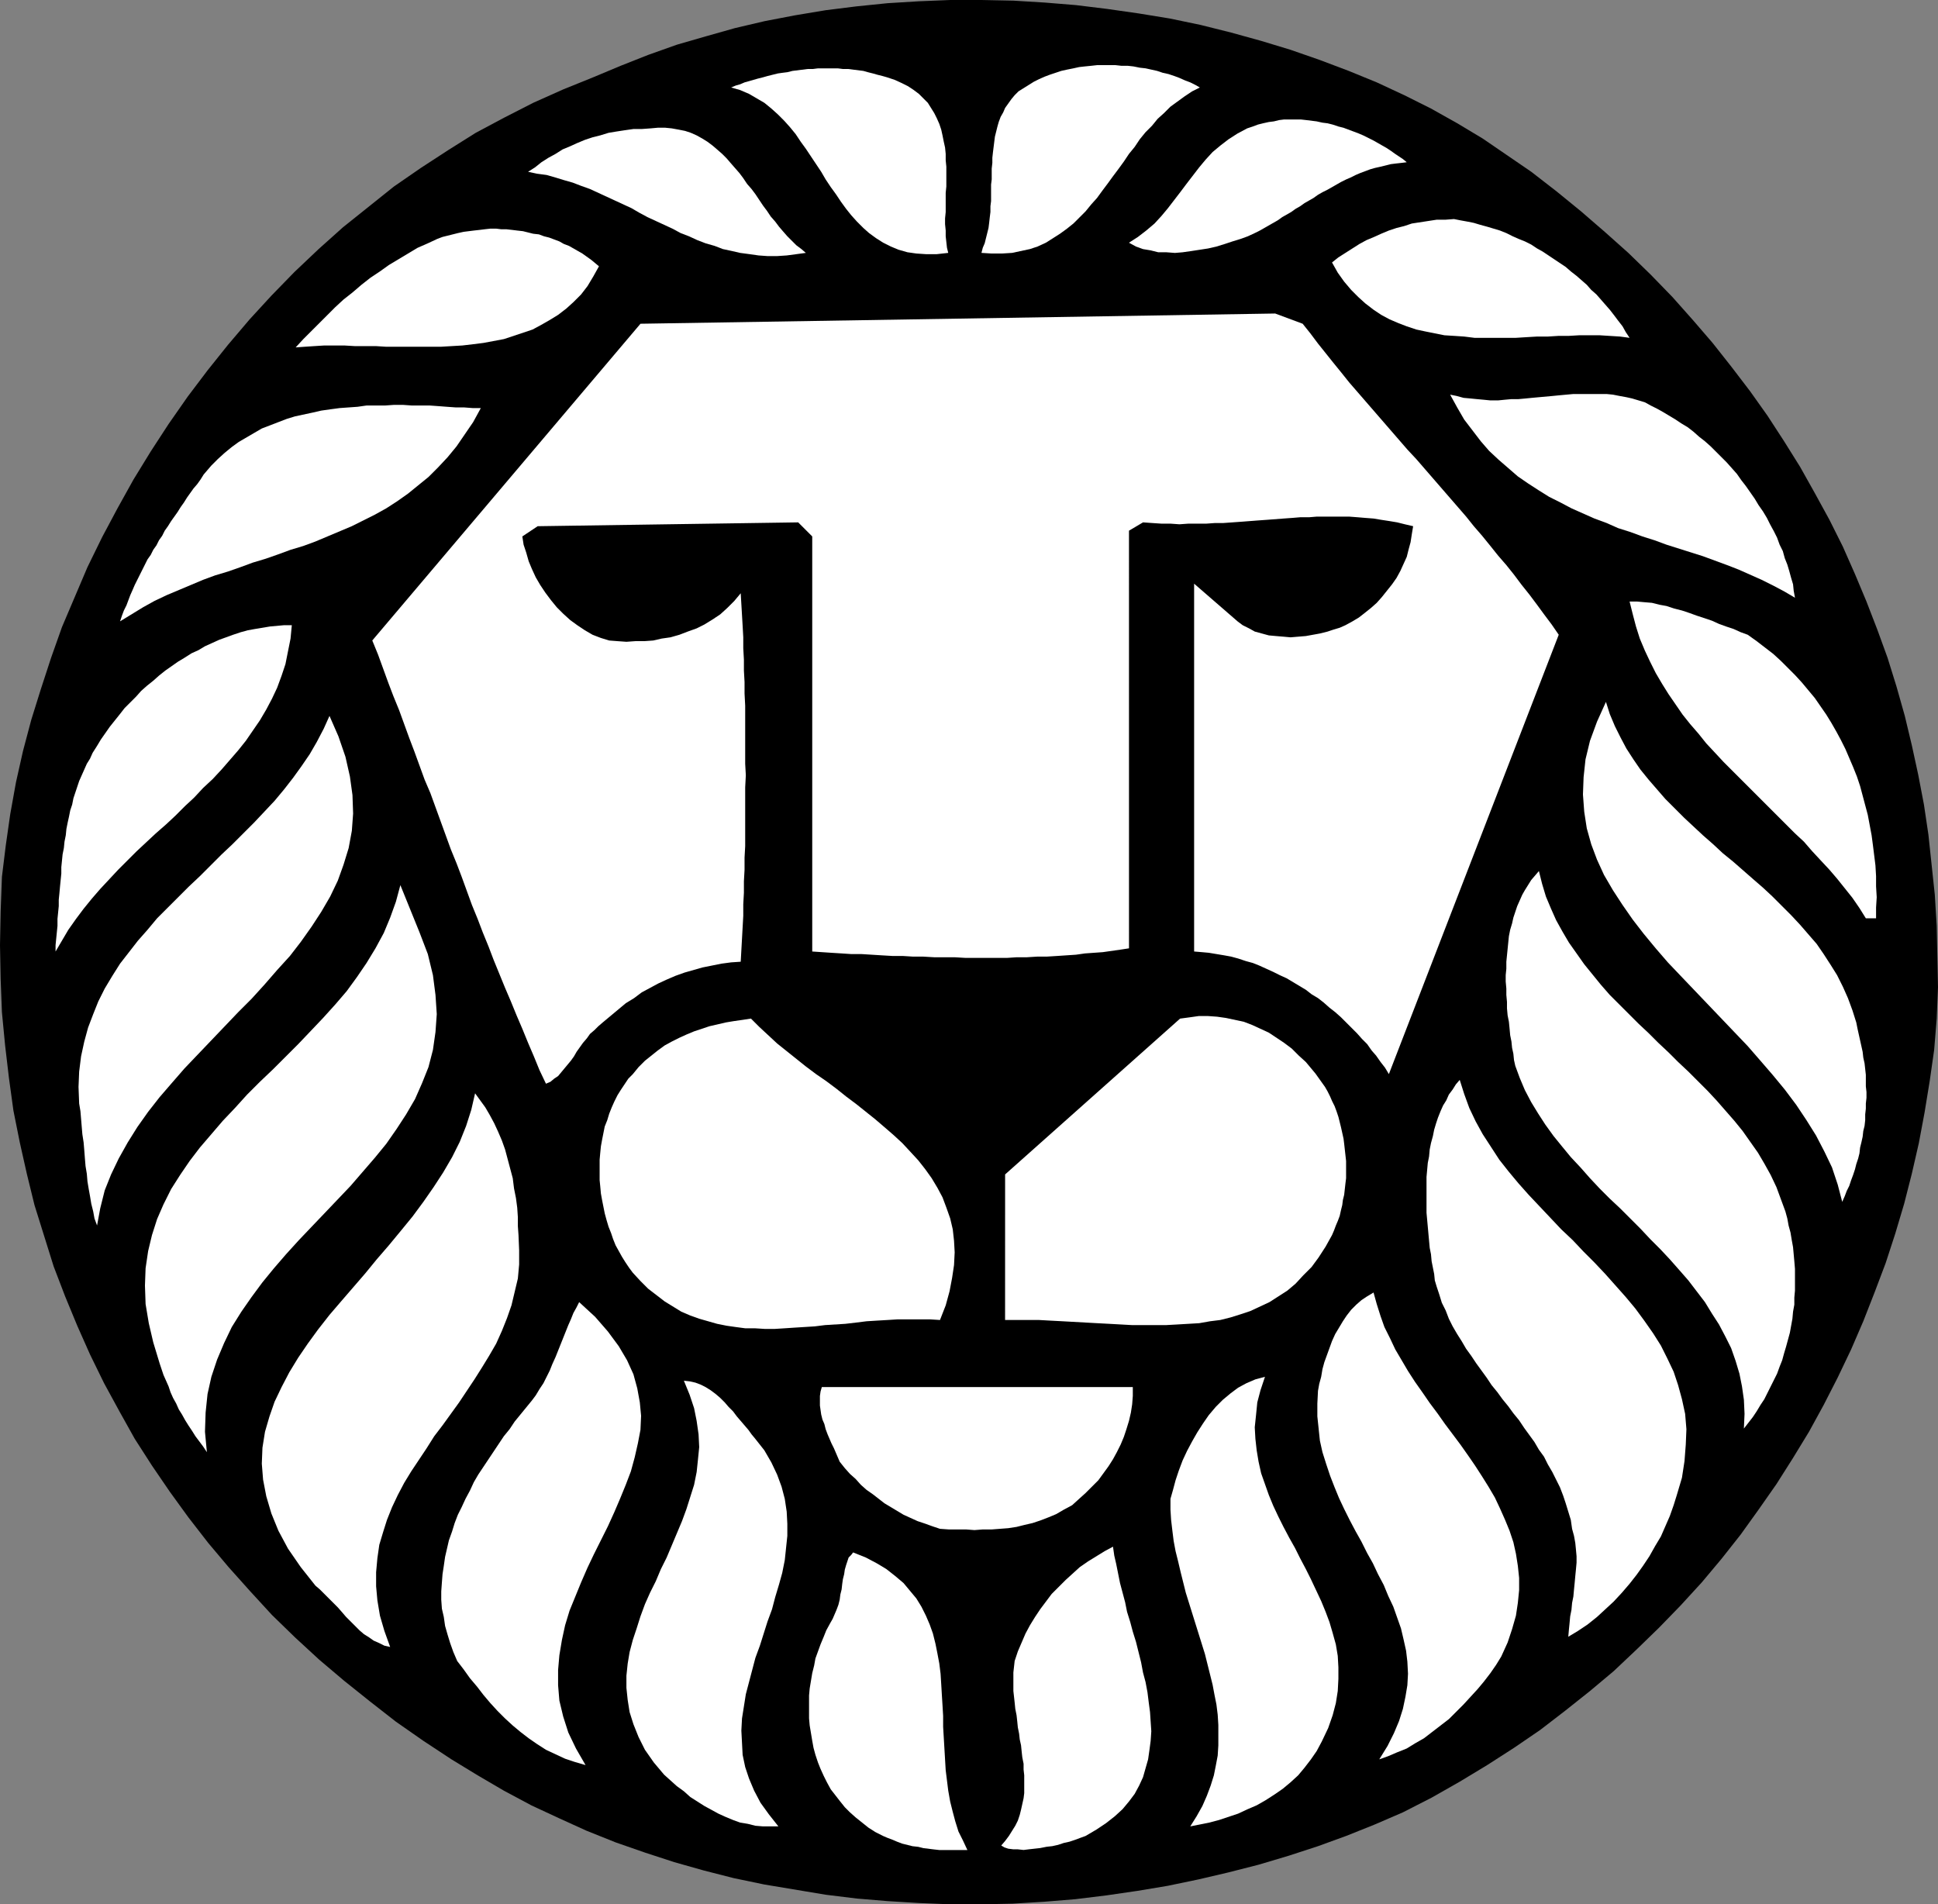<?xml version="1.0" encoding="UTF-8" standalone="no"?>
<svg
   version="1.0"
   width="129.766mm"
   height="127.503mm"
   id="svg27"
   sodipodi:docname="Lion 05.wmf"
   xmlns:inkscape="http://www.inkscape.org/namespaces/inkscape"
   xmlns:sodipodi="http://sodipodi.sourceforge.net/DTD/sodipodi-0.dtd"
   xmlns="http://www.w3.org/2000/svg"
   xmlns:svg="http://www.w3.org/2000/svg">
  <rect width="100%" height="100%" fill="#808080" stroke="none"/>
  <sodipodi:namedview
     id="namedview27"
     pagecolor="#ffffff"
     bordercolor="#000000"
     borderopacity="0.25"
     inkscape:showpageshadow="2"
     inkscape:pageopacity="0.0"
     inkscape:pagecheckerboard="0"
     inkscape:deskcolor="#d1d1d1"
     inkscape:document-units="mm" />
  <defs
     id="defs1">
    <pattern
       id="WMFhbasepattern"
       patternUnits="userSpaceOnUse"
       width="6"
       height="6"
       x="0"
       y="0" />
  </defs>
  <path
     style="fill:#000000;fill-opacity:1;fill-rule:evenodd;stroke:none"
     d="m 114.251,445.217 6.626,4.04 6.626,3.878 6.949,3.717 6.949,3.232 7.11,3.232 7.272,2.909 7.434,2.586 7.434,2.424 7.434,2.101 7.595,1.939 7.757,1.616 7.757,1.293 7.757,1.293 7.918,0.97 7.757,0.646 7.918,0.485 7.918,0.323 h 7.918 l 7.918,-0.162 7.918,-0.485 7.918,-0.646 7.918,-0.97 7.757,-1.131 7.757,-1.293 7.757,-1.616 7.595,-1.778 7.595,-1.939 7.595,-2.262 7.434,-2.424 7.11,-2.586 7.272,-2.909 7.11,-3.07 7.272,-3.717 7.11,-4.04 6.949,-4.202 6.787,-4.363 6.626,-4.525 6.302,-4.848 6.302,-5.01 5.979,-5.01 5.818,-5.495 5.656,-5.495 5.494,-5.656 5.333,-5.818 5.01,-5.979 4.848,-6.141 4.525,-6.303 4.525,-6.464 4.202,-6.626 4.04,-6.626 3.717,-6.787 3.555,-6.949 3.394,-7.111 3.07,-7.111 2.909,-7.434 2.747,-7.272 2.424,-7.434 2.262,-7.595 1.939,-7.595 1.778,-7.757 1.454,-7.757 1.293,-7.919 1.131,-7.919 0.646,-7.919 0.323,-7.919 -0.162,-7.757 -0.162,-7.757 -0.485,-7.919 -0.808,-7.595 -0.808,-7.595 -1.131,-7.595 -1.454,-7.595 -1.616,-7.434 -1.778,-7.434 -2.101,-7.434 -2.262,-7.272 -2.586,-7.111 -2.747,-7.111 -2.909,-6.949 -3.07,-6.949 -3.394,-6.787 -3.717,-6.787 -3.717,-6.626 -4.04,-6.464 -4.202,-6.464 -4.363,-6.141 -4.686,-6.141 -4.848,-6.141 -5.01,-5.818 -5.171,-5.818 -5.494,-5.656 -5.656,-5.495 -5.979,-5.333 -5.979,-5.171 -6.141,-5.01 -6.464,-5.01 -6.141,-4.202 -6.141,-4.202 -6.464,-3.878 -6.626,-3.717 -6.787,-3.394 -6.949,-3.232 -7.11,-2.909 -7.272,-2.747 -7.434,-2.586 L 319.16,10.343 311.564,8.242 303.808,6.303 296.051,4.686 288.132,3.394 280.214,2.262 272.296,1.293 264.377,0.646 256.459,0.162 248.379,0 h -7.918 l -7.918,0.323 -7.918,0.485 -7.918,0.808 -7.757,0.97 -7.757,1.293 -7.595,1.454 -7.595,1.778 -7.434,2.101 -7.272,2.101 -7.272,2.586 -6.949,2.747 -6.949,2.909 -7.595,3.07 -7.595,3.394 -7.272,3.717 -7.272,3.878 -6.949,4.363 -6.949,4.525 -6.787,4.686 -6.464,5.171 -6.464,5.171 -6.141,5.495 -6.141,5.818 -5.818,5.979 -5.494,5.979 -5.494,6.464 -5.171,6.464 -5.01,6.626 -4.848,6.949 -4.525,6.949 -4.363,7.111 -4.04,7.272 -3.878,7.272 -3.717,7.595 -3.232,7.595 -3.232,7.595 -2.747,7.757 -2.586,7.919 -2.424,7.757 -2.101,7.919 -1.778,7.919 -1.454,8.08 -1.131,7.919 -0.97,7.919 -0.323,8.727 L 0,239.173 l 0.162,8.565 0.323,8.403 0.808,8.403 0.97,8.242 1.131,8.242 1.616,8.08 1.778,7.919 1.939,7.919 2.424,7.757 2.424,7.757 2.909,7.595 3.07,7.434 3.232,7.272 3.555,7.272 3.878,7.111 3.878,6.949 4.363,6.787 4.525,6.626 4.686,6.464 5.01,6.464 5.171,6.141 5.494,6.141 5.494,5.979 5.818,5.656 6.141,5.656 6.302,5.333 6.464,5.171 6.626,5.171 6.949,4.848 z"
     id="path1" />
  <path
     style="fill:#ffffff;fill-opacity:1;fill-rule:evenodd;stroke:none"
     d="m 14.059,240.789 1.616,-2.747 1.616,-2.747 1.939,-2.747 1.939,-2.586 2.101,-2.586 2.101,-2.424 2.262,-2.424 2.262,-2.424 2.424,-2.424 2.262,-2.262 2.424,-2.262 2.424,-2.262 2.586,-2.262 2.424,-2.262 2.424,-2.424 2.262,-2.101 2.262,-2.424 2.424,-2.262 2.262,-2.424 2.101,-2.424 2.101,-2.424 1.939,-2.424 1.778,-2.586 1.778,-2.586 1.616,-2.747 1.454,-2.747 1.293,-2.747 1.131,-3.07 0.97,-2.909 0.646,-3.232 0.646,-3.232 0.323,-3.394 h -1.939 l -1.778,0.162 -1.778,0.162 -1.939,0.323 -1.939,0.323 -1.778,0.323 -1.778,0.485 -1.939,0.646 -1.778,0.646 -1.778,0.646 -1.778,0.808 -1.778,0.808 -1.616,0.97 -1.778,0.808 -1.778,1.131 -1.616,0.97 -1.616,1.131 -1.616,1.131 -1.616,1.293 -1.454,1.293 -1.616,1.293 -1.454,1.293 -1.293,1.454 -1.454,1.454 -1.454,1.454 -1.131,1.454 -1.293,1.616 -1.293,1.616 -1.131,1.616 -1.131,1.616 -0.97,1.616 -1.131,1.778 -0.646,1.454 -0.808,1.293 -0.646,1.454 -0.646,1.454 -0.646,1.454 -0.485,1.454 -0.485,1.454 -0.485,1.454 -0.323,1.616 -0.485,1.454 -0.323,1.616 -0.323,1.454 -0.323,1.616 -0.162,1.616 -0.323,1.616 -0.162,1.616 -0.323,1.616 -0.162,1.616 -0.162,1.616 v 1.616 l -0.162,1.616 -0.162,1.616 -0.162,1.778 -0.162,1.616 v 1.616 l -0.162,1.616 -0.162,1.616 v 1.778 l -0.162,1.616 -0.162,1.616 -0.162,1.616 z"
     id="path2" />
  <path
     style="fill:#ffffff;fill-opacity:1;fill-rule:evenodd;stroke:none"
     d="m 24.563,310.117 0.808,-4.363 1.131,-4.525 1.616,-4.04 1.939,-4.04 2.262,-4.04 2.424,-3.878 2.747,-3.878 2.909,-3.717 3.07,-3.555 3.232,-3.717 3.394,-3.555 3.394,-3.555 3.394,-3.555 3.394,-3.555 3.394,-3.394 3.232,-3.555 3.232,-3.717 3.232,-3.555 2.747,-3.555 2.747,-3.878 2.424,-3.717 2.262,-3.878 1.939,-4.04 1.454,-4.04 1.293,-4.202 0.808,-4.363 0.323,-4.363 -0.162,-4.686 -0.646,-4.686 -1.131,-5.01 -1.778,-5.171 -2.262,-5.171 -1.454,3.232 -1.778,3.394 -1.778,3.07 -2.101,3.07 -2.101,2.909 -2.262,2.909 -2.424,2.909 -2.586,2.747 -2.586,2.747 -2.747,2.747 -2.747,2.747 -2.747,2.586 -2.747,2.747 -2.747,2.747 -2.747,2.586 -2.747,2.747 -2.586,2.586 -2.747,2.747 -2.424,2.909 -2.424,2.747 -2.262,2.909 -2.262,2.909 -1.939,3.07 -1.939,3.232 -1.616,3.232 -1.293,3.232 -1.293,3.394 -0.97,3.555 -0.808,3.717 -0.485,3.878 -0.162,3.878 0.162,4.202 0.323,1.939 0.162,1.939 0.162,1.939 0.162,1.939 0.323,2.101 0.162,1.939 0.162,2.101 0.162,1.939 0.323,1.939 0.162,1.939 0.323,1.939 0.323,1.778 0.323,1.939 0.485,1.939 0.323,1.778 z"
     id="path3" />
  <path
     style="fill:#ffffff;fill-opacity:1;fill-rule:evenodd;stroke:none"
     d="m 121.685,103.264 h -2.101 l -2.101,-0.162 h -2.101 l -2.262,-0.162 -2.101,-0.162 -2.262,-0.162 h -2.262 -2.262 l -2.262,-0.162 h -2.262 l -2.262,0.162 h -2.424 -2.262 l -2.262,0.323 -2.262,0.162 -2.262,0.162 -2.424,0.323 -2.262,0.323 -2.101,0.485 -2.262,0.485 -2.262,0.485 -2.101,0.646 -2.101,0.808 -2.101,0.808 -2.101,0.808 -1.939,1.131 -1.939,1.131 -1.939,1.131 -1.778,1.293 -1.778,1.454 -1.778,1.616 -1.616,1.616 -0.97,1.131 -0.97,1.131 -0.808,1.293 -0.808,1.131 -0.97,1.131 -0.808,1.131 -0.808,1.131 -0.808,1.293 -0.808,1.131 -0.808,1.293 -0.808,1.131 -0.808,1.131 -0.808,1.293 -0.808,1.131 -0.646,1.293 -0.808,1.131 -0.646,1.293 -0.808,1.131 -0.646,1.293 -0.808,1.131 -0.646,1.293 -0.646,1.293 -0.646,1.293 -0.646,1.293 -0.646,1.293 -0.485,1.131 -0.646,1.454 -0.485,1.293 -0.485,1.293 -0.646,1.293 -0.485,1.293 -0.485,1.454 2.909,-1.778 2.909,-1.778 2.909,-1.616 3.07,-1.454 3.07,-1.293 3.07,-1.293 3.07,-1.293 3.07,-1.131 3.232,-0.97 3.232,-1.131 3.07,-1.131 3.232,-0.97 3.232,-1.131 3.07,-1.131 3.232,-0.97 3.07,-1.131 3.07,-1.293 3.07,-1.293 3.07,-1.293 2.909,-1.454 2.909,-1.454 2.909,-1.616 2.747,-1.778 2.747,-1.939 2.586,-2.101 2.586,-2.101 2.424,-2.424 2.424,-2.586 2.262,-2.747 2.101,-3.07 2.101,-3.07 z"
     id="path4" />
  <path
     style="fill:#ffffff;fill-opacity:1;fill-rule:evenodd;stroke:none"
     d="m 52.358,367.486 -0.485,-5.171 0.162,-4.848 0.485,-4.686 0.97,-4.363 1.454,-4.363 1.778,-4.202 1.939,-4.04 2.424,-3.878 2.586,-3.717 2.747,-3.717 2.909,-3.555 3.07,-3.555 3.232,-3.555 3.232,-3.394 3.394,-3.555 3.232,-3.394 3.232,-3.394 3.07,-3.555 3.07,-3.555 2.909,-3.555 2.586,-3.717 2.424,-3.717 2.262,-3.878 1.778,-4.04 1.616,-4.04 1.131,-4.363 0.646,-4.525 0.323,-4.525 -0.323,-4.848 -0.646,-5.01 -1.293,-5.333 -2.101,-5.495 -4.848,-11.959 -1.131,4.202 -1.454,4.04 -1.616,3.878 -2.101,3.878 -2.262,3.717 -2.424,3.555 -2.586,3.555 -2.909,3.394 -3.07,3.394 -3.07,3.232 -3.232,3.394 -3.232,3.232 -3.07,3.07 -3.394,3.232 -3.232,3.232 -3.07,3.394 -3.07,3.232 -2.909,3.394 -2.909,3.394 -2.586,3.394 -2.424,3.555 -2.262,3.555 -1.939,3.878 -1.616,3.717 -1.293,4.04 -0.97,4.04 -0.646,4.363 -0.162,4.363 0.162,4.686 0.808,4.848 1.131,4.848 1.616,5.333 0.485,1.454 0.485,1.454 0.646,1.454 0.646,1.454 0.485,1.454 0.646,1.454 0.808,1.454 0.646,1.454 0.808,1.293 0.808,1.454 0.808,1.293 0.97,1.454 0.808,1.293 0.97,1.293 0.97,1.293 z"
     id="path5" />
  <path
     style="fill:#ffffff;fill-opacity:1;fill-rule:evenodd;stroke:none"
     d="m 98.737,416.775 -1.454,-4.04 -1.131,-3.878 -0.646,-3.878 -0.323,-3.555 v -3.555 l 0.323,-3.555 0.485,-3.394 0.97,-3.232 0.97,-3.07 1.293,-3.232 1.454,-3.07 1.616,-3.07 1.778,-2.909 1.939,-2.909 1.939,-2.909 1.939,-3.07 2.101,-2.747 2.101,-2.909 2.101,-2.909 1.939,-2.909 1.939,-2.909 1.939,-3.07 1.778,-2.909 1.778,-3.07 1.454,-3.232 1.293,-3.232 1.131,-3.232 0.808,-3.394 0.808,-3.394 0.323,-3.555 v -3.555 l -0.162,-3.878 -0.162,-2.262 v -2.262 l -0.162,-2.424 -0.323,-2.424 -0.485,-2.424 -0.323,-2.586 -0.646,-2.424 -0.646,-2.424 -0.646,-2.424 -0.808,-2.262 -0.97,-2.262 -0.97,-2.101 -1.131,-2.101 -1.131,-1.939 -1.293,-1.778 -1.293,-1.778 -0.97,4.202 -1.293,4.04 -1.616,4.04 -1.939,3.878 -2.262,3.878 -2.424,3.717 -2.586,3.717 -2.747,3.717 -2.909,3.555 -3.07,3.717 -3.07,3.555 -2.909,3.555 -3.07,3.555 -3.07,3.555 -2.909,3.394 -2.909,3.717 -2.586,3.555 -2.424,3.555 -2.262,3.717 -1.939,3.717 -1.778,3.717 -1.293,3.717 -1.131,3.878 -0.646,4.04 -0.162,4.04 0.323,4.04 0.808,4.202 1.293,4.363 1.778,4.363 2.424,4.525 3.232,4.686 3.717,4.686 1.131,0.97 1.131,1.131 1.131,1.131 1.131,1.131 1.131,1.131 1.131,1.293 0.97,1.131 1.131,1.131 1.131,1.131 1.131,1.131 1.131,0.97 1.293,0.808 1.131,0.808 1.454,0.646 1.293,0.646 z"
     id="path6" />
  <path
     style="fill:#ffffff;fill-opacity:1;fill-rule:evenodd;stroke:none"
     d="m 151.581,67.389 -0.97,-0.808 -0.97,-0.808 -1.131,-0.808 -1.131,-0.808 -1.131,-0.646 -1.131,-0.646 -1.131,-0.646 -1.293,-0.485 -1.131,-0.646 -1.293,-0.485 -1.293,-0.485 -1.293,-0.323 -1.293,-0.485 -1.454,-0.162 -1.293,-0.323 -1.293,-0.323 -1.454,-0.162 -1.293,-0.162 -1.454,-0.162 h -1.293 l -1.293,-0.162 h -1.454 l -1.454,0.162 -1.293,0.162 -1.454,0.162 -1.293,0.162 -1.293,0.162 -1.454,0.323 -1.293,0.323 -1.293,0.323 -1.293,0.323 -1.293,0.485 -2.424,1.131 -2.586,1.131 -2.424,1.454 -2.424,1.454 -2.424,1.454 -2.262,1.616 -2.424,1.616 -2.262,1.778 -2.262,1.939 -2.262,1.778 -2.101,1.939 -2.101,2.101 -1.939,1.939 -2.101,2.101 -1.939,1.939 -1.939,2.101 2.262,-0.162 2.424,-0.162 2.586,-0.162 h 2.424 2.586 l 2.747,0.162 h 2.586 2.747 l 2.586,0.162 h 2.747 2.747 2.747 2.909 2.586 l 2.747,-0.162 2.747,-0.162 2.747,-0.323 2.586,-0.323 2.586,-0.485 2.586,-0.485 2.424,-0.808 2.424,-0.808 2.424,-0.808 2.101,-1.131 2.262,-1.293 2.101,-1.293 2.101,-1.616 1.778,-1.616 1.939,-1.939 1.616,-2.101 1.454,-2.424 z"
     id="path7" />
  <path
     style="fill:#ffffff;fill-opacity:1;fill-rule:evenodd;stroke:none"
     d="m 138.168,274.241 1.131,-0.485 0.97,-0.808 0.97,-0.646 0.808,-0.97 0.808,-0.97 0.808,-0.97 0.808,-0.97 0.808,-1.131 0.646,-1.131 0.808,-1.131 0.808,-1.131 0.97,-1.131 0.808,-1.131 1.131,-0.97 0.97,-0.97 1.131,-0.97 1.939,-1.616 1.939,-1.616 1.939,-1.616 2.101,-1.293 1.939,-1.454 2.101,-1.131 2.101,-1.131 2.101,-0.97 2.262,-0.97 2.262,-0.808 2.262,-0.646 2.262,-0.646 2.424,-0.485 2.424,-0.485 2.424,-0.323 2.424,-0.162 0.162,-2.909 0.162,-2.909 0.162,-2.909 0.162,-2.909 v -2.909 l 0.162,-2.909 v -2.909 l 0.162,-2.909 v -3.07 l 0.162,-2.909 v -3.07 -2.909 -2.909 -3.07 -2.909 l 0.162,-3.07 -0.162,-2.909 v -3.07 -2.909 -2.909 -3.07 -2.747 l -0.162,-3.07 v -2.909 l -0.162,-2.909 v -2.747 l -0.162,-2.909 v -2.747 l -0.162,-2.909 -0.162,-2.747 -0.162,-2.747 -0.162,-2.747 -1.616,1.939 -1.778,1.778 -1.778,1.616 -1.939,1.293 -2.101,1.293 -1.939,0.97 -2.262,0.808 -2.101,0.808 -2.262,0.646 -2.262,0.323 -2.101,0.485 -2.262,0.162 h -2.262 l -2.262,0.162 -2.262,-0.162 -2.101,-0.162 -2.101,-0.646 -2.101,-0.808 -1.939,-1.131 -1.939,-1.293 -1.778,-1.293 -1.778,-1.616 -1.616,-1.616 -1.454,-1.778 -1.454,-1.939 -1.293,-1.939 -1.131,-1.939 -0.97,-2.101 -0.808,-1.939 -0.646,-2.262 -0.646,-1.939 -0.323,-2.101 3.878,-2.586 65.933,-0.97 3.555,3.555 v 105.042 l 2.424,0.162 2.424,0.162 2.586,0.162 2.424,0.162 h 2.586 l 2.586,0.162 2.586,0.162 2.747,0.162 h 2.586 l 2.586,0.162 h 2.586 l 2.747,0.162 h 2.586 2.586 l 2.747,0.162 h 2.586 2.586 2.586 2.747 l 2.424,-0.162 h 2.586 l 2.586,-0.162 h 2.424 l 2.586,-0.162 2.424,-0.162 2.424,-0.162 2.262,-0.323 2.262,-0.162 2.262,-0.162 2.262,-0.323 2.262,-0.323 2.101,-0.323 V 134.292 l 3.555,-2.101 2.262,0.162 2.424,0.162 h 2.262 l 2.262,0.162 2.262,-0.162 h 2.262 2.262 l 2.262,-0.162 h 2.101 l 2.262,-0.162 2.262,-0.162 2.101,-0.162 2.101,-0.162 2.262,-0.162 2.101,-0.162 2.101,-0.162 2.262,-0.162 1.939,-0.162 h 2.262 l 1.939,-0.162 h 2.101 2.101 2.101 1.939 l 2.101,0.162 1.939,0.162 2.101,0.162 1.939,0.323 2.101,0.323 1.939,0.323 1.939,0.485 2.101,0.485 -0.323,1.939 -0.323,2.101 -0.485,1.778 -0.485,1.939 -0.808,1.778 -0.808,1.778 -0.97,1.778 -1.131,1.616 -1.293,1.616 -1.293,1.616 -1.293,1.454 -1.454,1.293 -1.616,1.293 -1.454,1.131 -1.616,0.97 -1.778,0.97 -1.454,0.646 -1.616,0.485 -1.454,0.485 -1.939,0.485 -1.778,0.323 -1.778,0.323 -1.939,0.162 -1.939,0.162 -1.778,-0.162 -1.939,-0.162 -1.778,-0.162 -1.778,-0.485 -1.778,-0.485 -1.454,-0.808 -1.616,-0.808 -1.293,-0.97 -10.989,-9.535 v 93.083 l 1.939,0.162 1.778,0.162 1.939,0.323 1.939,0.323 1.778,0.323 1.778,0.485 1.939,0.646 1.778,0.485 1.616,0.646 1.778,0.808 1.778,0.808 1.616,0.808 1.778,0.808 1.616,0.97 1.616,0.97 1.616,0.97 1.454,1.131 1.616,0.97 1.454,1.131 1.454,1.293 1.454,1.131 1.454,1.293 1.293,1.293 1.454,1.454 1.293,1.293 1.293,1.454 1.293,1.293 1.131,1.616 1.131,1.293 1.131,1.616 1.131,1.454 0.97,1.616 42.986,-111.183 -1.778,-2.586 -1.939,-2.586 -1.778,-2.424 -1.939,-2.586 -1.939,-2.424 -1.939,-2.586 -1.939,-2.424 -2.101,-2.424 -1.939,-2.424 -2.101,-2.586 -2.101,-2.424 -1.939,-2.424 -2.101,-2.424 -2.101,-2.424 -2.101,-2.424 -2.101,-2.424 -2.101,-2.424 -2.101,-2.424 -2.262,-2.424 -2.101,-2.424 -2.101,-2.424 -2.101,-2.424 -2.101,-2.424 -2.101,-2.424 -2.101,-2.424 -2.101,-2.424 -1.939,-2.424 -2.101,-2.586 -1.939,-2.424 -1.939,-2.424 -1.939,-2.586 -1.939,-2.424 -6.949,-2.586 -160.63,2.586 -67.872,80.155 1.454,3.555 1.293,3.555 1.293,3.555 1.293,3.394 1.454,3.555 1.293,3.555 1.293,3.555 1.293,3.394 1.293,3.555 1.293,3.555 1.454,3.394 1.293,3.555 1.293,3.555 1.293,3.555 1.293,3.555 1.454,3.555 1.293,3.394 1.293,3.555 1.293,3.555 1.454,3.555 1.293,3.394 1.454,3.555 1.293,3.394 1.454,3.555 1.454,3.555 1.454,3.394 1.454,3.555 1.454,3.394 1.454,3.555 1.454,3.394 1.454,3.555 z"
     id="path8" />
  <path
     style="fill:#ffffff;fill-opacity:1;fill-rule:evenodd;stroke:none"
     d="m 148.187,446.671 -2.424,-4.202 -1.939,-4.04 -1.293,-4.04 -0.97,-4.04 -0.323,-3.878 v -3.878 l 0.323,-3.717 0.646,-3.878 0.808,-3.717 1.131,-3.717 1.454,-3.555 1.454,-3.555 1.616,-3.717 1.616,-3.394 1.778,-3.555 1.778,-3.555 1.616,-3.555 1.454,-3.394 1.454,-3.555 1.293,-3.394 0.97,-3.555 0.808,-3.555 0.646,-3.394 0.162,-3.555 -0.323,-3.394 -0.646,-3.555 -0.97,-3.555 -1.616,-3.555 -2.101,-3.555 -2.747,-3.717 -3.232,-3.717 -4.04,-3.717 -0.646,1.293 -0.808,1.454 -0.646,1.616 -0.646,1.454 -0.646,1.616 -0.646,1.616 -0.646,1.616 -0.646,1.616 -0.646,1.616 -0.808,1.778 -0.646,1.616 -0.808,1.616 -0.808,1.616 -0.97,1.454 -0.97,1.616 -0.97,1.293 -1.454,1.778 -1.454,1.778 -1.454,1.778 -1.293,1.939 -1.454,1.778 -1.293,1.939 -1.293,1.939 -1.293,1.939 -1.293,1.939 -1.293,1.939 -1.131,1.939 -0.97,2.101 -1.131,2.101 -0.97,2.101 -0.97,1.939 -0.808,2.101 -0.646,2.101 -0.808,2.262 -0.485,2.101 -0.485,2.101 -0.323,2.262 -0.323,2.101 -0.162,2.101 -0.162,2.262 v 2.101 l 0.162,2.262 0.485,2.101 0.323,2.262 0.646,2.262 0.646,2.101 0.808,2.262 0.97,2.262 1.616,2.101 1.616,2.262 1.778,2.101 1.616,2.101 1.778,2.101 1.778,1.939 1.939,1.939 1.939,1.778 1.939,1.616 2.101,1.616 2.101,1.454 2.262,1.454 2.424,1.131 2.424,1.131 2.424,0.808 z"
     id="path9" />
  <path
     style="fill:#ffffff;fill-opacity:1;fill-rule:evenodd;stroke:none"
     d="m 203.939,63.995 -1.131,-0.97 -1.293,-0.97 -1.131,-1.131 -1.131,-1.131 -1.131,-1.293 -0.97,-1.131 -0.97,-1.293 -1.131,-1.293 -0.97,-1.454 -0.97,-1.293 -0.97,-1.454 -0.97,-1.454 -0.97,-1.293 -1.131,-1.293 -0.97,-1.454 -0.97,-1.293 -1.131,-1.293 -1.131,-1.293 -0.97,-1.131 -1.131,-1.131 -1.293,-1.131 -1.131,-0.97 -1.293,-0.97 -1.293,-0.808 -1.454,-0.808 -1.454,-0.646 -1.454,-0.485 -1.616,-0.323 -1.778,-0.323 -1.616,-0.162 h -1.939 l -1.778,0.162 -2.262,0.162 h -2.101 l -2.262,0.323 -2.101,0.323 -1.939,0.323 -2.101,0.646 -1.939,0.485 -1.939,0.646 -1.939,0.808 -1.778,0.808 -1.939,0.808 -1.778,1.131 -1.778,0.97 -1.778,1.131 -1.616,1.293 -1.778,1.131 2.262,0.485 2.424,0.323 2.262,0.646 2.101,0.646 2.262,0.646 2.101,0.808 2.262,0.808 2.101,0.97 2.101,0.97 2.101,0.97 2.101,0.97 2.101,0.97 1.939,1.131 2.101,1.131 2.101,0.97 2.101,0.97 2.101,0.97 2.101,1.131 2.101,0.808 2.101,0.97 2.101,0.808 2.262,0.646 2.101,0.808 2.262,0.485 2.101,0.485 2.424,0.323 2.262,0.323 2.262,0.162 h 2.424 l 2.424,-0.162 2.424,-0.323 z"
     id="path10" />
  <path
     style="fill:#ffffff;fill-opacity:1;fill-rule:evenodd;stroke:none"
     d="m 160.145,322.075 1.939,2.101 1.939,1.939 2.101,1.616 2.101,1.616 2.101,1.293 2.101,1.293 2.262,0.97 2.262,0.808 2.262,0.646 2.262,0.646 2.424,0.485 2.262,0.323 2.424,0.323 h 2.424 l 2.586,0.162 h 2.424 l 2.586,-0.162 2.424,-0.162 2.586,-0.162 2.586,-0.162 2.586,-0.323 2.586,-0.162 2.586,-0.162 2.747,-0.323 2.586,-0.323 2.586,-0.162 2.747,-0.162 2.586,-0.162 h 2.747 2.586 2.747 l 2.586,0.162 1.454,-3.717 0.97,-3.555 0.646,-3.394 0.485,-3.232 0.162,-3.232 -0.162,-2.909 -0.323,-2.909 -0.646,-2.747 -0.97,-2.747 -0.97,-2.586 -1.293,-2.424 -1.454,-2.424 -1.616,-2.262 -1.778,-2.262 -1.939,-2.101 -2.101,-2.262 -2.101,-1.939 -2.424,-2.101 -2.262,-1.939 -2.424,-1.939 -2.424,-1.939 -2.586,-1.939 -2.424,-1.939 -2.586,-1.939 -2.586,-1.778 -2.586,-1.939 -2.424,-1.939 -2.424,-1.939 -2.424,-1.939 -2.262,-2.101 -2.262,-2.101 -2.101,-2.101 -2.101,0.323 -2.262,0.323 -1.939,0.323 -2.101,0.485 -2.101,0.485 -1.939,0.646 -1.939,0.646 -1.939,0.808 -1.778,0.808 -1.939,0.97 -1.778,0.97 -1.778,1.293 -1.616,1.293 -1.616,1.293 -1.616,1.616 -1.454,1.778 -1.131,1.131 -0.97,1.454 -0.97,1.454 -0.808,1.293 -0.808,1.616 -0.646,1.454 -0.646,1.616 -0.485,1.616 -0.646,1.616 -0.323,1.616 -0.323,1.616 -0.323,1.778 -0.162,1.616 -0.162,1.778 v 1.778 1.616 1.778 l 0.162,1.616 0.162,1.778 0.323,1.778 0.323,1.616 0.323,1.616 0.485,1.778 0.485,1.616 0.646,1.616 0.485,1.454 0.646,1.616 0.808,1.454 0.808,1.454 0.808,1.293 0.97,1.454 z"
     id="path11" />
  <path
     style="fill:#ffffff;fill-opacity:1;fill-rule:evenodd;stroke:none"
     d="m 168.064,449.096 1.616,1.454 1.616,1.454 1.778,1.293 1.616,1.454 1.778,1.131 1.778,1.131 1.778,0.97 1.778,0.97 1.778,0.808 1.939,0.808 1.778,0.646 1.939,0.323 1.939,0.485 1.939,0.162 h 1.939 1.939 l -2.424,-3.07 -2.101,-2.909 -1.616,-3.07 -1.293,-3.07 -0.97,-2.909 -0.646,-3.07 -0.162,-3.07 -0.162,-3.07 0.162,-3.07 0.485,-3.07 0.485,-3.07 0.808,-3.07 0.808,-3.07 0.808,-3.07 1.131,-3.07 0.97,-3.07 0.97,-3.07 1.131,-3.07 0.808,-3.07 0.97,-3.232 0.808,-2.909 0.646,-3.232 0.323,-3.07 0.323,-3.07 v -3.07 l -0.162,-3.07 -0.485,-3.232 -0.808,-3.07 -1.131,-3.07 -1.454,-3.07 -1.778,-3.07 -2.424,-3.07 -0.808,-0.97 -0.808,-1.131 -0.97,-1.131 -0.97,-1.131 -0.97,-1.131 -0.97,-1.293 -1.131,-1.131 -0.97,-1.131 -1.131,-1.131 -1.131,-0.97 -1.293,-0.97 -1.293,-0.808 -1.293,-0.646 -1.293,-0.485 -1.454,-0.323 -1.454,-0.162 1.454,3.555 1.131,3.394 0.646,3.232 0.485,3.394 0.162,3.232 -0.323,3.232 -0.323,3.07 -0.646,3.232 -0.97,3.07 -0.97,3.07 -1.131,3.07 -1.293,3.07 -1.293,3.07 -1.293,3.07 -1.454,2.909 -1.293,3.07 -1.454,2.909 -1.293,2.909 -1.131,3.07 -0.97,3.07 -0.97,2.909 -0.808,3.07 -0.485,2.909 -0.323,3.07 v 3.07 l 0.323,3.07 0.485,3.07 0.97,3.07 1.293,3.232 1.616,3.232 2.262,3.232 z"
     id="path12" />
  <path
     style="fill:#ffffff;fill-opacity:1;fill-rule:evenodd;stroke:none"
     d="m 239.976,63.995 -0.323,-1.293 -0.162,-1.454 -0.162,-1.454 v -1.454 l -0.162,-1.616 v -1.454 l 0.162,-1.616 v -1.616 -1.616 -1.616 l 0.162,-1.616 v -1.616 -1.616 -1.778 l -0.162,-1.616 v -1.616 l -0.162,-1.616 -0.323,-1.454 -0.323,-1.616 -0.323,-1.454 -0.485,-1.454 -0.646,-1.454 -0.646,-1.293 -0.808,-1.293 -0.808,-1.293 -1.131,-1.131 -1.131,-1.131 -1.293,-0.97 -1.454,-0.97 -1.616,-0.808 -1.778,-0.808 -1.939,-0.646 -1.131,-0.323 -1.293,-0.323 -1.131,-0.323 -1.293,-0.323 -1.131,-0.323 -1.293,-0.162 -1.293,-0.162 -1.293,-0.162 h -1.293 l -1.293,-0.162 h -1.131 -1.293 -1.454 -1.131 l -1.293,0.162 h -1.293 l -1.293,0.162 -1.293,0.162 -1.293,0.162 -1.293,0.323 -1.293,0.162 -1.131,0.162 -1.293,0.323 -1.293,0.323 -1.131,0.323 -1.293,0.323 -1.131,0.323 -1.131,0.323 -1.131,0.323 -1.131,0.485 -1.131,0.323 -1.131,0.485 2.262,0.646 2.262,0.97 1.939,1.131 1.939,1.131 1.778,1.454 1.616,1.454 1.616,1.616 1.454,1.616 1.454,1.778 1.293,1.939 1.293,1.778 1.293,1.939 1.293,1.939 1.293,1.939 1.131,1.939 1.293,1.939 1.293,1.778 1.293,1.939 1.293,1.778 1.293,1.616 1.454,1.616 1.616,1.616 1.454,1.293 1.778,1.293 1.778,1.131 1.939,0.97 1.939,0.808 2.262,0.646 2.262,0.323 2.424,0.162 h 2.747 z"
     id="path13" />
  <path
     style="fill:#ffffff;fill-opacity:1;fill-rule:evenodd;stroke:none"
     d="m 223.493,464.609 1.131,0.485 1.293,0.485 1.131,0.485 1.293,0.485 1.293,0.323 1.293,0.323 1.454,0.162 1.293,0.323 1.293,0.162 1.293,0.162 1.454,0.162 h 1.454 1.293 1.454 1.454 1.454 l -1.131,-2.424 -1.131,-2.262 -0.808,-2.586 -0.646,-2.424 -0.646,-2.586 -0.485,-2.747 -0.323,-2.586 -0.323,-2.586 -0.162,-2.747 -0.162,-2.747 -0.162,-2.747 -0.162,-2.747 v -2.747 l -0.162,-2.747 -0.162,-2.586 -0.162,-2.747 -0.162,-2.586 -0.323,-2.586 -0.485,-2.586 -0.485,-2.424 -0.646,-2.586 -0.808,-2.262 -0.97,-2.262 -1.131,-2.262 -1.293,-2.101 -1.616,-1.939 -1.616,-1.939 -2.101,-1.778 -2.262,-1.778 -2.424,-1.454 -2.747,-1.454 -3.232,-1.293 -0.485,0.646 -0.646,0.646 -0.323,0.97 -0.323,0.97 -0.323,1.131 -0.162,1.131 -0.323,1.293 -0.162,1.131 -0.162,1.454 -0.323,1.293 -0.162,1.293 -0.323,1.293 -0.485,1.293 -0.485,1.131 -0.485,1.131 -0.646,1.131 -0.97,1.778 -0.646,1.616 -0.808,1.939 -0.646,1.778 -0.646,1.778 -0.323,1.778 -0.485,1.939 -0.323,1.939 -0.323,1.939 -0.162,1.778 v 1.939 1.939 1.939 l 0.162,1.778 0.323,1.939 0.323,1.939 0.323,1.778 0.485,1.778 0.646,1.939 0.646,1.616 0.808,1.778 0.808,1.616 0.97,1.778 1.131,1.454 1.131,1.454 1.293,1.616 1.293,1.293 1.454,1.293 1.616,1.293 1.616,1.293 1.778,1.131 z"
     id="path14" />
  <path
     style="fill:#ffffff;fill-opacity:1;fill-rule:evenodd;stroke:none"
     d="m 237.875,386.878 2.262,0.162 h 2.262 2.101 l 2.101,0.162 2.101,-0.162 h 2.262 l 2.101,-0.162 2.101,-0.162 2.101,-0.323 1.939,-0.485 2.101,-0.485 1.939,-0.646 2.101,-0.808 1.939,-0.808 1.939,-1.131 2.101,-1.131 1.778,-1.616 1.616,-1.454 1.616,-1.616 1.616,-1.616 1.293,-1.778 1.293,-1.778 1.131,-1.778 0.97,-1.778 0.97,-1.939 0.808,-1.939 0.646,-1.939 0.646,-2.101 0.485,-2.101 0.323,-2.101 0.162,-2.101 v -2.262 h -78.699 l -0.323,1.131 -0.162,1.131 v 1.131 1.293 l 0.162,1.131 0.162,1.131 0.323,1.293 0.485,1.131 0.323,1.293 0.485,1.293 0.485,1.131 0.485,1.131 0.646,1.293 0.485,1.131 0.485,1.131 0.485,1.131 1.293,1.616 1.293,1.454 1.454,1.293 1.293,1.454 1.454,1.293 1.616,1.131 1.454,1.131 1.454,1.131 1.616,0.97 1.616,0.97 1.616,0.97 1.778,0.808 1.778,0.808 1.939,0.646 1.778,0.646 z"
     id="path15" />
  <path
     style="fill:#ffffff;fill-opacity:1;fill-rule:evenodd;stroke:none"
     d="m 248.379,63.995 2.586,0.162 h 2.586 l 2.586,-0.162 2.262,-0.485 2.262,-0.485 1.939,-0.646 2.101,-0.97 1.778,-1.131 1.778,-1.131 1.778,-1.293 1.616,-1.293 1.616,-1.616 1.454,-1.454 1.454,-1.778 1.454,-1.616 1.293,-1.778 1.454,-1.939 1.293,-1.778 1.454,-1.939 1.293,-1.778 1.293,-1.939 1.454,-1.778 1.293,-1.939 1.454,-1.778 1.616,-1.616 1.454,-1.778 1.616,-1.454 1.616,-1.616 1.778,-1.293 1.778,-1.293 1.939,-1.293 1.939,-0.97 -1.131,-0.646 -1.293,-0.646 -1.293,-0.485 -1.454,-0.646 -1.293,-0.485 -1.454,-0.485 -1.454,-0.323 -1.454,-0.485 -1.454,-0.323 -1.454,-0.323 -1.454,-0.162 -1.616,-0.323 -1.454,-0.162 h -1.616 l -1.454,-0.162 h -1.616 -1.454 -1.616 l -1.454,0.162 -1.616,0.162 -1.454,0.162 -1.454,0.323 -1.616,0.323 -1.454,0.323 -1.454,0.485 -1.454,0.485 -1.293,0.485 -1.454,0.646 -1.293,0.646 -1.293,0.808 -1.293,0.808 -1.293,0.808 -0.97,0.97 -0.808,0.97 -0.808,1.131 -0.808,1.131 -0.485,1.131 -0.646,1.131 -0.485,1.293 -0.323,1.131 -0.323,1.293 -0.323,1.293 -0.162,1.293 -0.162,1.293 -0.162,1.293 -0.162,1.454 v 1.293 l -0.162,1.454 v 1.293 1.454 l -0.162,1.293 v 1.454 1.293 1.454 l -0.162,1.293 v 1.454 l -0.162,1.293 -0.162,1.454 -0.162,1.293 -0.323,1.293 -0.323,1.293 -0.323,1.293 -0.485,1.131 z"
     id="path16" />
  <path
     style="fill:#ffffff;fill-opacity:1;fill-rule:evenodd;stroke:none"
     d="m 274.72,464.609 2.747,-1.616 2.424,-1.616 2.262,-1.778 1.939,-1.778 1.616,-1.939 1.454,-1.939 1.131,-2.101 0.97,-2.101 0.646,-2.262 0.646,-2.262 0.323,-2.262 0.323,-2.424 0.162,-2.424 -0.162,-2.424 -0.162,-2.424 -0.323,-2.424 -0.323,-2.586 -0.485,-2.586 -0.646,-2.424 -0.485,-2.586 -0.646,-2.586 -0.646,-2.586 -0.808,-2.586 -0.646,-2.424 -0.808,-2.586 -0.485,-2.424 -0.646,-2.424 -0.646,-2.424 -0.485,-2.424 -0.485,-2.424 -0.485,-2.101 -0.323,-2.262 -2.101,1.131 -2.101,1.293 -2.101,1.293 -2.101,1.454 -1.778,1.616 -1.778,1.616 -1.778,1.778 -1.778,1.778 -1.454,1.939 -1.454,1.939 -1.293,1.939 -1.293,2.101 -1.131,2.101 -0.97,2.262 -0.97,2.262 -0.808,2.424 -0.162,1.454 -0.162,1.454 v 1.616 1.454 1.616 l 0.162,1.454 0.162,1.454 0.162,1.616 0.323,1.616 0.162,1.454 0.162,1.616 0.323,1.616 0.162,1.454 0.323,1.454 0.162,1.616 0.162,1.454 0.323,1.616 v 1.454 l 0.162,1.454 v 1.454 1.454 1.616 l -0.162,1.293 -0.323,1.454 -0.323,1.454 -0.323,1.293 -0.485,1.454 -0.646,1.293 -0.808,1.293 -0.808,1.293 -0.97,1.293 -0.97,1.131 0.808,0.485 0.97,0.323 1.293,0.162 h 1.131 l 1.454,0.162 1.293,-0.162 1.454,-0.162 1.454,-0.162 1.616,-0.323 1.454,-0.162 1.454,-0.323 1.454,-0.485 1.454,-0.323 1.454,-0.485 1.293,-0.485 z"
     id="path17" />
  <path
     style="fill:#ffffff;fill-opacity:1;fill-rule:evenodd;stroke:none"
     d="m 254.358,334.034 h 2.909 2.747 2.909 l 2.909,0.162 3.07,0.162 2.909,0.162 2.909,0.162 2.909,0.162 3.07,0.162 2.909,0.162 2.909,0.162 h 2.909 2.909 2.747 l 2.909,-0.162 2.747,-0.162 2.747,-0.162 2.747,-0.485 2.586,-0.323 2.586,-0.646 2.586,-0.808 2.424,-0.808 2.424,-1.131 2.424,-1.131 2.262,-1.454 2.262,-1.454 2.101,-1.778 1.939,-2.101 2.101,-2.101 1.778,-2.424 1.778,-2.747 1.616,-2.909 0.485,-1.131 0.485,-1.293 0.485,-1.131 0.485,-1.293 0.323,-1.454 0.323,-1.293 0.162,-1.293 0.323,-1.293 0.162,-1.454 0.162,-1.454 0.162,-1.293 v -1.454 -1.454 -1.454 l -0.162,-1.454 -0.162,-1.454 -0.162,-1.454 -0.162,-1.293 -0.323,-1.454 -0.323,-1.454 -0.323,-1.293 -0.323,-1.293 -0.485,-1.454 -0.485,-1.293 -0.646,-1.293 -0.485,-1.131 -0.646,-1.293 -0.646,-1.131 -0.808,-1.131 -0.808,-1.131 -0.808,-1.131 -0.808,-0.97 -1.616,-1.939 -1.778,-1.616 -1.778,-1.778 -1.939,-1.454 -1.939,-1.293 -1.939,-1.293 -2.101,-0.97 -2.101,-0.97 -2.101,-0.808 -2.262,-0.485 -2.262,-0.485 -2.262,-0.323 -2.262,-0.162 h -2.424 l -2.262,0.323 -2.424,0.323 -44.278,39.431 z"
     id="path18" />
  <path
     style="fill:#ffffff;fill-opacity:1;fill-rule:evenodd;stroke:none"
     d="m 317.544,58.985 1.293,-0.646 1.131,-0.646 1.131,-0.646 1.131,-0.646 1.131,-0.646 1.131,-0.808 1.131,-0.646 1.131,-0.646 1.131,-0.808 1.131,-0.646 1.131,-0.808 1.131,-0.646 1.131,-0.646 1.131,-0.808 1.131,-0.646 1.293,-0.646 1.131,-0.646 1.131,-0.646 1.131,-0.646 1.293,-0.646 1.131,-0.485 1.293,-0.646 1.131,-0.485 1.293,-0.485 1.293,-0.485 1.131,-0.323 1.454,-0.323 1.293,-0.323 1.293,-0.323 1.293,-0.162 1.454,-0.162 1.293,-0.162 -0.97,-0.808 -0.97,-0.646 -0.97,-0.646 -1.131,-0.808 -0.97,-0.646 -1.131,-0.646 -1.131,-0.646 -1.131,-0.646 -1.293,-0.646 -1.293,-0.646 -1.131,-0.485 -1.293,-0.485 -1.293,-0.485 -1.293,-0.485 -1.293,-0.323 -1.454,-0.485 -1.293,-0.323 -1.293,-0.162 -1.454,-0.323 -1.293,-0.162 -1.293,-0.162 -1.454,-0.162 h -1.293 -1.454 -1.454 l -1.293,0.162 -1.293,0.323 -1.293,0.162 -1.454,0.323 -1.293,0.323 -1.293,0.485 -1.454,0.485 -2.424,1.293 -2.262,1.454 -2.101,1.616 -1.939,1.616 -1.778,1.939 -1.616,1.939 -1.616,2.101 -1.616,2.101 -1.454,1.939 -1.616,2.101 -1.616,2.101 -1.616,1.939 -1.778,1.939 -2.101,1.778 -2.101,1.616 -2.262,1.454 1.778,0.97 1.778,0.646 1.939,0.323 1.939,0.485 h 2.101 l 2.101,0.162 1.939,-0.162 2.262,-0.323 2.101,-0.323 2.101,-0.323 2.101,-0.485 2.101,-0.646 1.939,-0.646 2.101,-0.646 1.778,-0.646 z"
     id="path19" />
  <path
     style="fill:#ffffff;fill-opacity:1;fill-rule:evenodd;stroke:none"
     d="m 301.222,462.185 2.424,-0.485 2.424,-0.485 2.424,-0.646 2.424,-0.808 2.424,-0.808 2.424,-1.131 2.262,-0.97 2.262,-1.293 2.262,-1.454 2.101,-1.454 1.939,-1.616 1.939,-1.778 1.616,-1.939 1.616,-2.101 1.454,-2.101 1.293,-2.424 1.616,-3.394 1.131,-3.232 0.808,-3.07 0.485,-3.07 0.162,-3.07 v -2.909 l -0.162,-2.909 -0.485,-2.909 -0.808,-2.909 -0.808,-2.747 -0.97,-2.586 -1.131,-2.747 -1.293,-2.747 -1.293,-2.747 -1.293,-2.586 -1.454,-2.747 -1.293,-2.586 -1.454,-2.586 -1.454,-2.747 -1.293,-2.586 -1.293,-2.747 -1.131,-2.747 -0.97,-2.747 -0.97,-2.747 -0.646,-2.909 -0.485,-2.909 -0.323,-2.909 -0.162,-2.909 0.323,-3.07 0.323,-3.232 0.808,-3.07 1.131,-3.394 -2.424,0.646 -2.262,0.97 -2.101,1.131 -1.939,1.454 -1.939,1.616 -1.778,1.778 -1.778,2.101 -1.454,2.101 -1.454,2.262 -1.293,2.262 -1.293,2.424 -1.131,2.424 -0.97,2.586 -0.808,2.424 -0.646,2.424 -0.646,2.262 v 2.747 l 0.162,2.586 0.323,2.747 0.323,2.586 0.485,2.586 0.646,2.586 0.646,2.747 0.646,2.586 0.646,2.586 0.808,2.586 0.808,2.586 0.808,2.586 0.808,2.586 0.808,2.586 0.808,2.586 0.646,2.586 0.646,2.586 0.646,2.586 0.485,2.586 0.485,2.424 0.323,2.586 0.162,2.586 v 2.586 2.586 l -0.162,2.586 -0.485,2.586 -0.485,2.424 -0.808,2.586 -0.97,2.586 -1.131,2.586 -1.454,2.586 z"
     id="path20" />
  <path
     style="fill:#ffffff;fill-opacity:1;fill-rule:evenodd;stroke:none"
     d="m 349.056,445.217 2.262,-0.808 2.262,-0.97 2.424,-0.97 2.101,-1.293 2.262,-1.293 2.101,-1.616 2.101,-1.616 2.101,-1.616 1.778,-1.778 1.939,-1.939 1.778,-1.939 1.778,-1.939 1.616,-1.939 1.616,-2.101 1.454,-2.101 1.293,-2.101 1.616,-3.555 1.131,-3.394 0.97,-3.394 0.485,-3.232 0.323,-3.232 v -3.07 l -0.323,-3.07 -0.485,-3.07 -0.646,-2.909 -0.97,-2.909 -1.131,-2.747 -1.293,-2.909 -1.293,-2.747 -1.616,-2.747 -1.616,-2.586 -1.778,-2.747 -1.778,-2.586 -1.939,-2.747 -1.939,-2.586 -1.939,-2.586 -1.939,-2.747 -1.939,-2.586 -1.778,-2.586 -1.939,-2.747 -1.778,-2.747 -1.616,-2.747 -1.616,-2.747 -1.293,-2.747 -1.454,-2.909 -0.97,-2.747 -0.97,-3.07 -0.808,-2.909 -1.616,0.97 -1.454,0.97 -1.293,1.131 -1.293,1.293 -1.131,1.454 -0.97,1.454 -0.97,1.616 -0.97,1.616 -0.808,1.778 -0.646,1.778 -0.646,1.778 -0.646,1.778 -0.485,1.778 -0.323,1.939 -0.485,1.778 -0.323,1.778 -0.162,3.232 v 3.232 l 0.323,3.07 0.323,3.07 0.646,2.909 0.97,3.07 0.97,2.909 1.131,2.909 1.131,2.747 1.293,2.747 1.454,2.909 1.454,2.747 1.454,2.586 1.454,2.909 1.454,2.586 1.293,2.747 1.454,2.747 1.131,2.747 1.293,2.747 0.97,2.747 0.97,2.747 0.646,2.747 0.646,2.909 0.323,2.747 0.162,3.07 -0.162,2.909 -0.485,2.909 -0.646,3.07 -0.97,3.07 -1.293,3.07 -1.616,3.232 z"
     id="path21" />
  <path
     style="fill:#ffffff;fill-opacity:1;fill-rule:evenodd;stroke:none"
     d="m 412.403,85.488 -0.97,-1.454 -0.808,-1.454 -1.131,-1.454 -0.97,-1.293 -1.131,-1.454 -1.131,-1.293 -1.131,-1.293 -1.131,-1.293 -1.293,-1.131 -1.131,-1.293 -1.293,-1.131 -1.293,-1.131 -1.454,-1.131 -1.293,-1.131 -1.454,-0.97 -1.454,-0.97 -1.454,-0.97 -1.454,-0.97 -1.454,-0.808 -1.454,-0.97 -1.616,-0.808 -1.616,-0.646 -1.454,-0.646 -1.616,-0.808 -1.616,-0.646 -1.616,-0.485 -1.616,-0.485 -1.778,-0.485 -1.616,-0.485 -1.616,-0.323 -1.778,-0.323 -1.616,-0.323 -2.101,0.162 h -2.262 l -2.101,0.323 -2.101,0.323 -2.101,0.323 -1.939,0.646 -1.939,0.485 -1.939,0.646 -1.939,0.808 -1.778,0.808 -1.939,0.808 -1.778,0.97 -1.778,1.131 -1.778,1.131 -1.778,1.131 -1.616,1.293 1.454,2.586 1.616,2.262 1.778,2.101 1.778,1.778 1.778,1.616 2.101,1.616 1.939,1.293 2.101,1.131 2.262,0.97 2.101,0.808 2.424,0.808 2.262,0.485 2.424,0.485 2.424,0.485 2.586,0.162 2.424,0.162 2.586,0.323 h 2.586 2.747 2.586 2.586 l 2.586,-0.162 2.747,-0.162 h 2.747 l 2.586,-0.162 h 2.586 l 2.747,-0.162 h 2.586 2.586 l 2.586,0.162 2.586,0.162 z"
     id="path22" />
  <path
     style="fill:#ffffff;fill-opacity:1;fill-rule:evenodd;stroke:none"
     d="m 396.889,414.189 2.424,-1.454 2.424,-1.616 2.424,-1.939 2.101,-1.939 2.101,-1.939 2.101,-2.262 1.939,-2.262 1.778,-2.262 1.616,-2.262 1.616,-2.424 1.454,-2.586 1.454,-2.424 1.131,-2.586 1.131,-2.586 0.97,-2.747 0.808,-2.586 1.293,-4.363 0.646,-4.202 0.323,-4.202 0.162,-3.878 -0.323,-3.878 -0.808,-3.717 -0.97,-3.555 -1.131,-3.394 -1.616,-3.394 -1.616,-3.232 -1.939,-3.07 -2.262,-3.232 -2.262,-3.07 -2.424,-2.909 -2.586,-2.909 -2.586,-2.909 -2.747,-2.909 -2.747,-2.747 -2.747,-2.909 -2.909,-2.747 -2.747,-2.909 -2.747,-2.909 -2.747,-2.909 -2.586,-2.909 -2.424,-2.909 -2.424,-3.07 -2.101,-3.232 -2.101,-3.232 -1.778,-3.232 -1.616,-3.394 -1.293,-3.555 -1.131,-3.555 -0.97,1.131 -0.808,1.293 -0.97,1.293 -0.646,1.454 -0.808,1.293 -0.646,1.454 -0.646,1.616 -0.485,1.454 -0.485,1.616 -0.323,1.616 -0.485,1.778 -0.323,1.616 -0.162,1.778 -0.323,1.616 -0.162,1.778 -0.162,1.778 v 1.939 1.778 1.778 1.778 1.778 l 0.162,1.778 0.162,1.778 0.162,1.778 0.162,1.778 0.162,1.778 0.323,1.616 0.162,1.778 0.323,1.616 0.323,1.616 0.162,1.616 0.485,1.616 0.646,1.939 0.646,2.101 0.97,1.939 0.808,2.101 0.97,1.939 1.131,1.939 1.131,1.778 1.131,1.939 1.293,1.778 1.293,1.939 1.293,1.778 1.293,1.778 1.293,1.939 1.454,1.778 1.293,1.778 1.454,1.778 1.293,1.778 1.454,1.778 1.293,1.939 1.293,1.778 1.293,1.778 1.131,1.939 1.293,1.778 0.97,1.939 1.131,1.939 0.97,1.939 0.97,1.939 0.808,2.101 0.646,1.939 0.646,2.101 0.646,2.101 0.323,2.262 0.485,1.778 0.323,1.778 0.162,1.616 0.162,1.778 v 1.616 l -0.162,1.778 -0.162,1.616 -0.162,1.778 -0.162,1.616 -0.162,1.778 -0.323,1.616 -0.162,1.778 -0.323,1.616 -0.162,1.778 -0.162,1.616 z"
     id="path23" />
  <path
     style="fill:#ffffff;fill-opacity:1;fill-rule:evenodd;stroke:none"
     d="m 454.257,151.261 -0.323,-1.778 -0.162,-1.616 -0.485,-1.616 -0.485,-1.778 -0.485,-1.616 -0.646,-1.616 -0.485,-1.778 -0.808,-1.616 -0.646,-1.778 -0.808,-1.616 -0.97,-1.778 -0.808,-1.616 -0.97,-1.616 -1.131,-1.616 -0.97,-1.616 -1.131,-1.616 -1.131,-1.616 -1.131,-1.454 -1.131,-1.616 -1.293,-1.454 -1.293,-1.454 -1.293,-1.293 -1.454,-1.454 -1.293,-1.293 -1.454,-1.293 -1.454,-1.131 -1.454,-1.293 -1.454,-1.131 -1.616,-0.97 -1.454,-0.97 -1.616,-0.97 -1.616,-0.97 -1.454,-0.808 -1.616,-0.808 -1.454,-0.808 -1.616,-0.485 -1.616,-0.485 -1.454,-0.323 -1.778,-0.323 -1.616,-0.323 -1.616,-0.162 h -1.616 -1.778 -1.616 -1.778 -1.616 l -1.778,0.162 -1.778,0.162 -1.616,0.162 -1.778,0.162 -1.778,0.162 -1.778,0.162 -1.616,0.162 -1.778,0.162 h -1.778 l -1.778,0.162 -1.616,0.162 h -1.939 l -1.616,-0.162 -1.778,-0.162 -1.616,-0.162 -1.778,-0.162 -1.778,-0.485 -1.616,-0.323 1.778,3.232 1.778,3.07 2.101,2.747 2.101,2.747 2.101,2.424 2.424,2.262 2.424,2.101 2.424,2.101 2.586,1.778 2.747,1.778 2.586,1.616 2.909,1.454 2.747,1.454 2.909,1.293 2.909,1.293 3.07,1.131 2.909,1.293 3.07,0.97 3.07,1.131 3.07,0.97 3.07,1.131 3.07,0.97 3.07,0.97 3.07,0.97 3.07,1.131 3.07,1.131 2.909,1.131 2.909,1.293 2.909,1.293 2.909,1.454 2.747,1.454 z"
     id="path24" />
  <path
     style="fill:#ffffff;fill-opacity:1;fill-rule:evenodd;stroke:none"
     d="m 441.329,361.507 1.131,-1.454 1.131,-1.454 0.97,-1.454 0.97,-1.616 0.97,-1.454 0.808,-1.616 0.808,-1.616 0.808,-1.616 0.808,-1.616 0.646,-1.778 0.646,-1.616 0.485,-1.778 0.485,-1.616 0.485,-1.778 0.485,-1.778 0.323,-1.778 0.323,-1.778 0.162,-1.778 0.323,-1.778 v -1.778 l 0.162,-1.778 v -1.939 -1.778 -1.778 l -0.162,-1.939 -0.162,-1.778 -0.162,-1.778 -0.323,-1.778 -0.323,-1.939 -0.485,-1.778 -0.323,-1.778 -0.485,-1.778 -1.131,-3.07 -1.131,-3.07 -1.454,-3.07 -1.616,-2.909 -1.616,-2.747 -1.939,-2.747 -1.939,-2.747 -2.101,-2.586 -2.262,-2.586 -2.262,-2.586 -2.262,-2.424 -2.424,-2.424 -2.424,-2.424 -2.586,-2.424 -2.424,-2.424 -2.586,-2.424 -2.424,-2.424 -2.586,-2.424 -2.424,-2.424 -2.424,-2.424 -2.424,-2.424 -2.262,-2.586 -2.101,-2.586 -2.101,-2.586 -1.939,-2.747 -1.939,-2.747 -1.616,-2.747 -1.616,-2.909 -1.293,-2.909 -1.293,-3.07 -0.97,-3.232 -0.808,-3.232 -0.97,1.131 -0.97,1.131 -0.808,1.293 -0.808,1.293 -0.646,1.131 -0.646,1.454 -0.646,1.454 -0.485,1.454 -0.485,1.454 -0.323,1.454 -0.485,1.616 -0.323,1.616 -0.162,1.616 -0.162,1.616 -0.162,1.616 -0.162,1.616 v 1.778 l -0.162,1.616 v 1.616 l 0.162,1.778 v 1.616 l 0.162,1.778 v 1.616 l 0.162,1.778 0.323,1.616 0.162,1.616 0.162,1.778 0.323,1.616 0.162,1.616 0.323,1.454 0.162,1.616 0.323,1.454 1.131,3.07 1.293,3.07 1.616,3.07 1.778,2.909 1.778,2.747 2.101,2.909 2.101,2.586 2.262,2.747 2.424,2.586 2.424,2.747 2.424,2.586 2.586,2.586 2.586,2.424 2.586,2.586 2.586,2.586 2.424,2.586 2.586,2.586 2.424,2.586 2.424,2.747 2.262,2.586 2.101,2.747 2.101,2.747 1.778,2.909 1.778,2.747 1.616,3.07 1.454,2.909 1.131,3.232 0.97,3.232 0.646,3.232 0.485,3.394 0.162,3.555 z"
     id="path25" />
  <path
     style="fill:#ffffff;fill-opacity:1;fill-rule:evenodd;stroke:none"
     d="m 466.215,304.137 0.646,-1.454 0.485,-1.293 0.646,-1.293 0.485,-1.454 0.485,-1.293 0.485,-1.454 0.323,-1.293 0.485,-1.454 0.323,-1.293 0.162,-1.454 0.323,-1.293 0.323,-1.454 0.162,-1.454 0.323,-1.293 0.162,-1.454 v -1.454 l 0.162,-1.454 v -1.293 l 0.162,-1.454 v -1.454 l -0.162,-1.454 v -1.454 -1.454 l -0.162,-1.454 -0.162,-1.454 -0.323,-1.454 -0.162,-1.454 -0.323,-1.454 -0.323,-1.454 -0.323,-1.454 -0.323,-1.454 -0.323,-1.616 -0.97,-3.07 -1.131,-3.07 -1.293,-2.909 -1.454,-2.909 -1.616,-2.586 -1.778,-2.747 -1.778,-2.586 -2.101,-2.424 -2.101,-2.424 -2.262,-2.424 -2.262,-2.262 -2.424,-2.424 -2.424,-2.262 -2.424,-2.101 -2.586,-2.262 -2.586,-2.262 -2.586,-2.101 -2.424,-2.262 -2.586,-2.262 -2.424,-2.262 -2.424,-2.262 -2.262,-2.262 -2.424,-2.424 -2.101,-2.424 -2.101,-2.424 -2.101,-2.586 -1.778,-2.586 -1.778,-2.747 -1.454,-2.747 -1.454,-2.909 -1.293,-3.07 -0.97,-3.07 -2.262,5.01 -1.778,4.848 -1.131,4.686 -0.485,4.525 -0.162,4.363 0.323,4.363 0.646,4.202 1.131,4.04 1.454,3.878 1.778,3.878 2.262,3.878 2.424,3.717 2.586,3.717 2.747,3.555 3.07,3.717 3.07,3.555 3.232,3.394 3.394,3.555 3.394,3.555 3.394,3.555 3.394,3.555 3.394,3.555 3.232,3.717 3.07,3.555 3.07,3.717 2.909,3.878 2.586,3.878 2.424,3.878 2.101,4.04 1.939,4.04 1.454,4.363 z"
     id="path26" />
  <path
     style="fill:#ffffff;fill-opacity:1;fill-rule:evenodd;stroke:none"
     d="m 472.195,232.386 h 2.586 v -2.747 l 0.162,-2.586 -0.162,-2.747 v -2.586 l -0.162,-2.747 -0.323,-2.586 -0.323,-2.586 -0.323,-2.424 -0.485,-2.586 -0.485,-2.586 -0.646,-2.424 -0.646,-2.424 -0.646,-2.424 -0.808,-2.424 -0.97,-2.424 -0.97,-2.262 -0.97,-2.262 -1.131,-2.262 -1.131,-2.101 -1.293,-2.262 -1.293,-2.101 -1.454,-2.101 -1.454,-2.101 -1.616,-1.939 -1.616,-1.939 -1.778,-1.939 -1.778,-1.778 -1.778,-1.778 -1.939,-1.778 -2.101,-1.616 -2.101,-1.616 -2.262,-1.616 -1.778,-0.646 -1.778,-0.808 -1.939,-0.646 -1.778,-0.646 -1.778,-0.808 -1.939,-0.646 -1.939,-0.646 -1.778,-0.646 -1.939,-0.646 -1.939,-0.485 -1.939,-0.646 -1.778,-0.323 -1.939,-0.485 -1.939,-0.162 -1.778,-0.162 h -1.939 l 0.808,3.232 0.808,3.07 0.97,3.07 1.293,3.07 1.293,2.747 1.454,2.909 1.616,2.747 1.616,2.586 1.778,2.586 1.778,2.586 1.939,2.424 2.101,2.424 1.939,2.424 2.262,2.424 2.101,2.262 2.262,2.262 2.262,2.262 2.262,2.262 2.262,2.262 2.262,2.262 2.262,2.262 2.262,2.262 2.262,2.262 2.262,2.101 2.101,2.424 2.101,2.262 2.262,2.424 1.939,2.262 1.939,2.424 1.939,2.424 1.778,2.586 z"
     id="path27" />
</svg>

